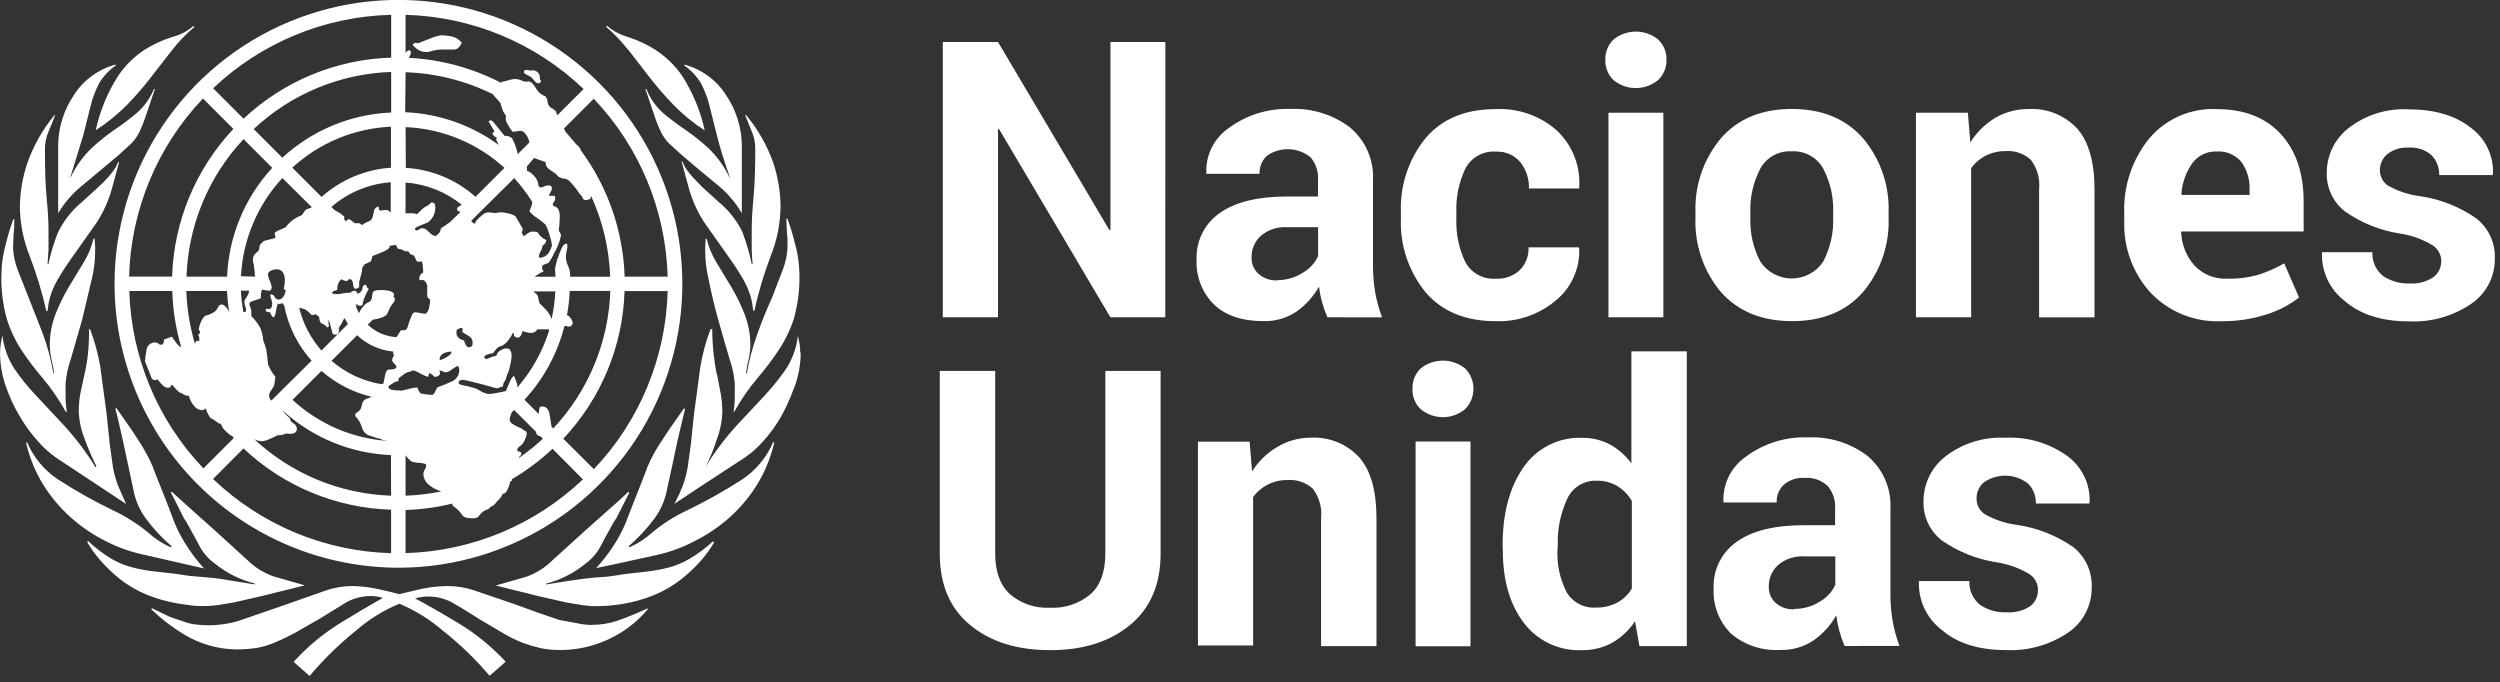 <svg width="337" height="92" viewBox="0 0 337 92" fill="none" xmlns="http://www.w3.org/2000/svg">
<rect x="0" y="0" width="337" height="92" fill="#333333" stroke="none"/>
<g clip-path="url(#clip0_1692_4)">
<path d="M11.17 24.938L16.02 20.878L17.68 19.358C18.122 18.913 18.49 18.4 18.77 17.838C19.115 17.119 19.412 16.377 19.66 15.618L20.88 11.998H20.75C20.253 13.211 19.487 14.295 18.51 15.168C17.575 15.961 16.596 16.703 15.58 17.388C14.455 18.155 13.389 19.004 12.39 19.928C11.193 21.074 10.216 22.43 9.51 23.928V23.798L11.23 18.218L12.23 14.218C12.488 13.176 12.871 12.169 13.37 11.218C13.937 10.274 14.697 9.46 15.6 8.828V8.698C13.293 9.307 11.296 10.755 10 12.758C8.565 14.85 7.811 17.332 7.84 19.868V28.738C8.711 27.281 9.839 25.993 11.17 24.938ZM17.17 14.088C18.318 12.905 19.396 11.656 20.4 10.348L23.2 6.748C24.09 5.611 25.096 4.569 26.2 3.638L26.07 3.508C25.236 4.218 24.251 4.727 23.19 4.998C21.923 5.396 20.71 5.951 19.58 6.648C18.12 7.592 16.867 8.824 15.9 10.268C14.48 12.504 13.464 14.971 12.9 17.558C14.448 16.564 15.88 15.4 17.17 14.088ZM2.94 47.258C3.807 48.563 4.755 49.813 5.78 50.998C6.95 52.401 7.984 53.911 8.87 55.508H9C8.894 54.847 8.84 54.178 8.84 53.508V51.708C8.934 50.562 9.176 49.433 9.56 48.348L11.06 43.148L12.43 37.378C12.806 35.672 12.918 33.918 12.76 32.178H12.6C12.331 33.321 11.879 34.411 11.26 35.408L9.26 38.708C8.562 39.883 7.963 41.114 7.47 42.388C6.953 43.745 6.695 45.187 6.71 46.638C6.734 47.34 6.831 48.037 7 48.718C7.135 49.241 7.235 49.772 7.3 50.308H7.2C6.883 48.5 6.408 46.723 5.78 44.998L3.93 40.298L2.38 36.358C2.018 35.425 1.808 34.439 1.76 33.438L1.84 31.438C1.92 30.958 1.92 30.288 1.92 29.538H1.8C1.401 30.617 1.067 31.719 0.8 32.838C0.421 34.159 0.216 35.524 0.19 36.898C0.122 38.957 0.369 41.014 0.92 42.998C1.39 44.506 2.07 45.94 2.94 47.258ZM26 81.638C26.462 81.685 26.926 81.705 27.39 81.698C28.025 81.701 28.66 81.661 29.29 81.578L31.57 81.198L35.19 80.368L41.09 78.908L36.91 77.708C35.578 77.248 34.365 76.496 33.36 75.508L29.06 71.588L25.63 68.528L23.16 66.288L23.04 66.418C23.24 66.718 24.79 69.858 24.79 69.858L25.14 70.378L26.39 72.648L26.86 73.548C27.368 74.524 28.102 75.364 29 75.998C30.561 77.26 32.381 78.165 34.33 78.648V78.778L29.6 78.018C29.03 77.918 28.37 77.878 27.74 77.818L25.46 77.618L23.66 77.348L21.91 77.148L20.99 77.048C19.917 76.941 18.853 76.751 17.81 76.478C16.801 76.216 15.835 75.812 14.94 75.278C13.838 74.607 12.813 73.819 11.88 72.928L11.75 73.058C12.247 73.913 12.823 74.72 13.47 75.468C14.265 76.389 15.142 77.236 16.09 77.998C17.23 78.907 18.497 79.644 19.85 80.188C21.455 80.83 23.135 81.263 24.85 81.478L26 81.638ZM6.25 41.928H6.41C6.477 41.252 6.601 40.583 6.78 39.928C7.016 39.18 7.331 38.459 7.72 37.778C8.312 36.744 8.96 35.743 9.66 34.778C10.5 33.598 11.633 31.992 13.06 29.958C13.943 28.585 14.617 27.089 15.06 25.518L16.06 21.848H15.93C15.783 22.226 15.592 22.586 15.36 22.918C15.107 23.265 14.836 23.599 14.55 23.918C14.133 24.384 13.693 24.828 13.23 25.248L11.03 27.248C9.648 28.388 8.534 29.818 7.77 31.438C7.241 32.796 6.823 34.194 6.52 35.618H6.42C6.42 34.948 6.52 34.288 6.54 33.618V31.138C6.54 29.878 6.46 28.398 6.29 26.698C6.12 24.998 6.06 22.818 6.06 20.098C6.053 19.268 6.223 18.447 6.56 17.688C6.893 16.928 7.183 16.208 7.43 15.528H7.33C5.744 17.455 4.509 19.645 3.68 21.998C3.04 23.897 2.702 25.885 2.68 27.888C2.705 30.158 3.152 32.403 4 34.508C4.926 36.925 5.678 39.404 6.25 41.928ZM19.45 74.788L27.51 76.628C26.489 75.513 25.584 74.297 24.81 72.998C24.137 71.897 23.584 70.727 23.16 69.508C22.653 68.128 21.933 66.292 21 63.998C20.771 63.314 20.497 62.646 20.18 61.998C19.88 61.412 19.546 60.802 19.18 60.168L17.78 57.998L15.68 54.998L15.55 55.128C15.8 55.968 16.15 57.498 16.63 59.688L17.96 65.908C18.21 67.357 18.796 68.727 19.67 69.908C20.683 71.284 21.851 72.539 23.15 73.648L23.02 73.778C21.898 73.283 20.864 72.607 19.96 71.778C18.554 70.622 17.013 69.641 15.37 68.858C12.756 67.603 10.224 66.184 7.79 64.608C5.954 63.379 4.515 61.642 3.65 59.608L3.52 59.728C3.989 61.729 4.779 63.641 5.86 65.388C6.896 67.042 8.166 68.538 9.63 69.828C11.058 71.087 12.645 72.152 14.35 72.998C15.966 73.819 17.685 74.42 19.46 74.788H19.45ZM7.6 61.718L17 67.938L15.94 65.538C15.627 64.718 15.389 63.871 15.23 63.008L14.8 59.908L14.37 55.788L13.5 49.318C13.205 47.629 12.75 45.971 12.14 44.368H12C12.015 45.587 11.955 46.806 11.82 48.018C11.704 48.961 11.533 49.895 11.31 50.818L10.81 53.158C10.674 53.974 10.61 54.801 10.62 55.628C10.686 56.873 10.963 58.097 11.44 59.248C11.884 60.483 12.405 61.688 13 62.858L12.88 62.988C11.647 60.977 10.224 59.088 8.63 57.348L4.83 53.288C3.762 52.161 2.785 50.951 1.91 49.668C1.05 48.329 0.509 46.81 0.33 45.228C0.226 45.627 0.146 46.031 0.09 46.438C0.037 46.836 0.01 47.237 0.01 47.638C0.016 49.123 0.27 50.597 0.76 51.998C1.244 53.436 1.881 54.817 2.66 56.118C3.366 57.326 4.194 58.459 5.13 59.498C5.857 60.339 6.686 61.085 7.6 61.718ZM84.7 6.718L87.5 10.338C88.508 11.642 89.586 12.891 90.73 14.078C92.015 15.407 93.448 16.584 95 17.588C94.435 15.001 93.42 12.534 92 10.298C91.026 8.855 89.767 7.626 88.3 6.688C87.172 5.977 85.959 5.409 84.69 4.998C83.636 4.707 82.66 4.189 81.83 3.478L81.7 3.608C82.803 4.548 83.805 5.601 84.69 6.748L84.7 6.718ZM93 75.298C92.103 75.832 91.138 76.239 90.13 76.508C89.081 76.772 88.015 76.962 86.94 77.078L86.04 77.178L84.28 77.378L82.5 77.648C81.9 77.748 80.97 77.808 80.22 77.848L78.36 78.048L76.36 78.348L73.63 78.788V78.668C75.559 78.171 77.358 77.26 78.9 75.998C79.78 75.359 80.499 74.524 81 73.558L81.47 72.658L82.72 70.398C82.826 70.218 82.943 70.045 83.07 69.878L84.82 66.428L84.7 66.298C83.9 67.074 83.076 67.824 82.23 68.548L78.8 71.598L74.5 75.498C73.511 76.49 72.316 77.251 71 77.728L66.82 78.928L72.72 80.388L76.32 81.208L78.62 81.588C79.249 81.68 79.884 81.723 80.52 81.718L81.92 81.658L83.12 81.528C84.835 81.313 86.515 80.88 88.12 80.238C89.469 79.688 90.735 78.951 91.88 78.048C92.85 77.279 93.747 76.422 94.56 75.488C95.209 74.742 95.785 73.935 96.28 73.078L96.08 72.998C95.136 73.871 94.104 74.641 93 75.298ZM100.1 64.598C97.663 66.17 95.132 67.589 92.52 68.848C90.873 69.624 89.33 70.605 87.93 71.768C87.023 72.594 85.99 73.269 84.87 73.768L84.74 73.638C86.034 72.524 87.201 71.27 88.22 69.898C89.091 68.715 89.676 67.346 89.93 65.898C90.363 63.965 90.806 61.898 91.26 59.698L92.34 55.128L92.21 55.028L90.11 58.028L88.71 60.178C88.31 60.808 87.99 61.428 87.69 62.028C87.371 62.675 87.097 63.344 86.87 64.028L84.7 69.548C84.277 70.753 83.727 71.91 83.06 72.998C82.28 74.278 81.376 75.477 80.36 76.578L83.12 75.998L88.42 74.838C90.197 74.454 91.916 73.836 93.53 72.998C95.232 72.152 96.819 71.09 98.25 69.838C99.705 68.552 100.968 67.064 102 65.418C103.089 63.654 103.886 61.726 104.36 59.708L104.23 59.578C103.371 61.612 101.939 63.352 100.11 64.588L100.1 64.598ZM104 40.298C103.333 41.738 102.7 43.305 102.1 44.998C101.469 46.73 100.99 48.513 100.67 50.328H100.55C100.615 49.792 100.715 49.261 100.85 48.738C101.023 48.054 101.124 47.354 101.15 46.648C101.163 45.197 100.905 43.755 100.39 42.398C99.894 41.125 99.296 39.894 98.6 38.718L96.6 35.418C95.983 34.417 95.53 33.323 95.26 32.178H95.13C94.972 33.918 95.083 35.672 95.46 37.378C95.846 39.325 96.303 41.248 96.83 43.148C97.363 45.048 97.863 46.782 98.33 48.348C98.713 49.433 98.955 50.562 99.05 51.708V53.488C99.05 54.158 98.996 54.827 98.89 55.488H98.99C99.876 53.892 100.914 52.385 102.09 50.988C103.112 49.801 104.06 48.552 104.93 47.248C105.812 45.934 106.509 44.504 107 42.998C107.565 40.999 107.821 38.925 107.76 36.848C107.734 35.474 107.529 34.109 107.15 32.788C106.884 31.669 106.55 30.567 106.15 29.488H106L106.08 31.388C106.16 31.888 106.16 32.568 106.16 33.388C106.109 34.388 105.9 35.374 105.54 36.308L104 40.308V40.298ZM100.15 31.418C99.385 29.802 98.271 28.374 96.89 27.238L94.69 25.238L93.39 23.898C93.103 23.579 92.833 23.245 92.58 22.898C92.341 22.552 92.149 22.175 92.01 21.778H91.88L92.88 25.458C93.327 27.028 94.001 28.524 94.88 29.898L98.28 34.718C98.98 35.683 99.627 36.684 100.22 37.718C100.608 38.404 100.923 39.127 101.16 39.878C101.34 40.533 101.464 41.202 101.53 41.878H101.69C102.245 39.353 102.987 36.873 103.91 34.458C104.758 32.339 105.202 30.081 105.22 27.798C105.197 25.791 104.859 23.801 104.22 21.898C103.387 19.568 102.151 17.402 100.57 15.498H100.44L101.31 17.648C101.645 18.407 101.816 19.229 101.81 20.058C101.81 22.772 101.73 24.972 101.57 26.658C101.41 28.345 101.33 29.825 101.33 31.098V33.568C101.33 34.198 101.4 34.868 101.45 35.568H101.33C101.037 34.155 100.633 32.767 100.12 31.418H100.15ZM94.5 11.248C94.999 12.199 95.382 13.206 95.64 14.248L96.64 18.248C97.01 19.778 97.59 21.628 98.36 23.828V23.958C97.65 22.462 96.674 21.107 95.48 19.958C94.479 19.039 93.413 18.194 92.29 17.428C91.272 16.74 90.29 15.999 89.35 15.208C88.38 14.317 87.622 13.22 87.13 11.998H87L88.22 15.598C88.464 16.358 88.761 17.1 89.11 17.818C89.388 18.379 89.752 18.892 90.19 19.338L91.86 20.858C93.726 22.458 95.343 23.812 96.71 24.918C98.029 25.985 99.144 27.283 100 28.748V19.868C100.027 17.336 99.272 14.857 97.84 12.768C96.549 10.764 94.555 9.316 92.25 8.708V8.838C93.158 9.474 93.924 10.291 94.5 11.238V11.248ZM79.8 84.248C79.096 84.236 78.396 84.152 77.71 83.998L75.36 83.558L72.8 82.688L69.3 81.418L63.9 79.578C62.73 79.186 61.504 78.99 60.27 78.998C59.025 79.016 57.784 79.163 56.57 79.438L53.79 80.098C53.26 79.938 52.39 79.718 51.12 79.438C49.915 79.164 48.685 79.017 47.45 78.998C46.22 79.005 44.999 79.218 43.84 79.628L38.44 81.528L32.24 83.668C30.886 84.085 29.476 84.294 28.06 84.288C27.464 84.288 26.87 84.248 26.28 84.168C25.76 84.1 25.25 83.972 24.76 83.788L22.91 83.158L20.5 81.998L20.38 82.118C21.73 83.422 23.223 84.569 24.83 85.538C26.945 86.814 29.36 87.504 31.83 87.538C32.74 87.542 33.649 87.479 34.55 87.348C35.378 87.213 36.188 86.978 36.96 86.648C37.76 86.318 38.66 85.888 39.62 85.388L43.12 83.388L46.72 81.168C47.75 80.61 48.908 80.328 50.08 80.348C50.596 80.354 51.109 80.438 51.6 80.598C49.933 81.532 48.016 82.665 45.85 83.998C43.529 85.44 41.418 87.197 39.58 89.218L41.73 91.118C43.619 88.883 45.719 86.833 48 84.998C49.737 83.483 51.709 82.26 53.84 81.378C55.963 82.274 57.933 83.495 59.68 84.998C61.984 86.816 64.101 88.86 66 91.098L68.16 89.198C66.292 87.169 64.144 85.418 61.78 83.998C59.58 82.665 57.633 81.552 55.94 80.658C56.482 80.514 57.039 80.431 57.6 80.408C58.775 80.388 59.935 80.67 60.97 81.228C61.95 81.782 63.16 82.522 64.6 83.448L67.9 85.398C68.732 85.895 69.605 86.32 70.51 86.668C71.281 86.951 72.069 87.185 72.87 87.368C73.689 87.534 74.523 87.618 75.36 87.618H75.86C77.85 87.573 79.814 87.142 81.64 86.348C83.824 85.415 85.759 83.984 87.29 82.168V81.998C85.925 82.654 84.522 83.228 83.09 83.718C82.024 84.062 80.91 84.234 79.79 84.228L79.8 84.248ZM107.86 47.448V47.048C107.85 46.851 107.83 46.654 107.8 46.458L107.56 45.258C107.379 46.835 106.842 48.349 105.99 49.688C105.113 50.961 104.143 52.167 103.09 53.298L102.89 53.518L99.29 57.368C97.73 59.081 96.334 60.935 95.12 62.908C95.709 61.742 96.207 60.532 96.61 59.288C97.054 58.133 97.31 56.914 97.37 55.678C97.374 54.848 97.311 54.018 97.18 53.198C97.046 52.478 96.896 51.698 96.73 50.858C96.5 50.008 96.35 49.008 96.23 48.008C96.082 46.797 96.008 45.578 96.01 44.358H95.91V44.368H95.78C95.166 45.987 94.711 47.662 94.42 49.368L93.55 55.828L93.12 59.958L92.69 63.058C92.538 63.904 92.31 64.734 92.01 65.538C91.76 66.188 91.46 66.878 91.11 67.538C91.05 67.658 90.98 67.768 90.91 67.888H90.96L94.11 65.788L100.45 61.648C101.361 61.013 102.191 60.267 102.92 59.428C103.845 58.405 104.654 57.281 105.33 56.078C105.778 55.276 106.178 54.447 106.53 53.598L107.17 51.958C107.665 50.554 107.922 49.077 107.93 47.588C107.88 47.558 107.87 47.488 107.87 47.408L107.86 47.448ZM71 10.078C71.239 10.181 71.467 10.308 71.68 10.458C71.829 10.617 71.969 10.784 72.1 10.958C72.147 11.034 72.211 11.097 72.288 11.143C72.364 11.188 72.451 11.214 72.54 11.218C72.78 11.218 72.91 11.118 72.91 10.958C72.91 10.798 72.91 10.728 72.85 10.758C72.79 10.788 72.78 10.758 72.78 10.558C72.793 10.424 72.778 10.288 72.737 10.159C72.695 10.03 72.628 9.911 72.54 9.808C72.403 9.657 72.224 9.551 72.025 9.505C71.827 9.458 71.619 9.473 71.43 9.548C71.368 9.48 71.282 9.437 71.19 9.428H71C70.76 9.428 70.63 9.508 70.63 9.678C70.63 9.848 70.77 9.978 71 10.058V10.078ZM57.53 6.998H57.79C58.283 6.823 58.798 6.716 59.32 6.678H61.1C61.244 6.69 61.39 6.667 61.524 6.612C61.657 6.556 61.776 6.469 61.87 6.358C62.015 6.178 62.142 5.984 62.25 5.778C61.873 5.295 61.326 4.973 60.72 4.878C60.3 4.807 59.876 4.764 59.45 4.748C58.925 4.852 58.412 5.01 57.92 5.218L56.39 5.818C55.96 5.718 55.71 5.818 55.63 6.088C55.844 6.303 56.075 6.5 56.32 6.678C56.677 6.915 57.102 7.031 57.53 7.008V6.998ZM53.7 76.528C61.269 76.53 68.669 74.287 74.964 70.084C81.259 65.879 86.166 59.903 89.064 52.91C91.962 45.918 92.721 38.223 91.246 30.798C89.77 23.374 86.126 16.554 80.774 11.201C75.422 5.848 68.603 2.202 61.18 0.724C53.756 -0.753 46.06 0.004 39.067 2.9C32.073 5.797 26.096 10.702 21.89 16.996C17.684 23.289 15.44 30.689 15.44 38.258C15.45 48.403 19.484 58.13 26.657 65.304C33.83 72.478 43.555 76.515 53.7 76.528ZM17.4 39.228H23.22C23.3 41.782 23.703 44.316 24.42 46.768C24.238 46.727 24.08 46.615 23.98 46.458L23.8 46.278L23.16 45.378L22.1 45.778C22.1 46.378 21.9 46.578 21.47 46.418C21.406 46.343 21.328 46.282 21.241 46.237C21.153 46.192 21.058 46.166 20.96 46.158C20.809 46.149 20.657 46.169 20.514 46.218C20.371 46.268 20.239 46.345 20.125 46.445C20.012 46.545 19.92 46.667 19.854 46.803C19.787 46.939 19.749 47.087 19.74 47.238C19.645 47.724 19.582 48.215 19.55 48.708L20.45 51.008C20.63 51.268 20.88 51.308 21.22 51.138C21.467 51.445 21.734 51.736 22.02 52.008C22.105 52.093 22.206 52.16 22.318 52.205C22.43 52.25 22.549 52.271 22.67 52.268C22.723 52.276 22.778 52.272 22.829 52.255C22.881 52.239 22.928 52.211 22.967 52.173C23.006 52.135 23.035 52.089 23.053 52.038C23.071 51.987 23.077 51.932 23.07 51.878H23.2C23.386 52.062 23.563 52.256 23.73 52.458C23.922 52.679 24.144 52.871 24.39 53.028V52.908C24.675 53.197 25.063 53.362 25.47 53.368C25.59 53.896 25.849 54.383 26.22 54.778C26.343 54.928 26.494 55.052 26.666 55.141C26.838 55.23 27.026 55.284 27.22 55.298C27.318 55.291 27.413 55.264 27.501 55.22C27.588 55.175 27.666 55.113 27.73 55.038C27.865 55.501 28.078 55.937 28.36 56.328C28.581 56.441 28.795 56.568 29 56.708C29.182 56.822 29.353 56.952 29.51 57.098H29.77C29.888 57.481 30.105 57.826 30.4 58.098C30.634 58.338 30.892 58.552 31.17 58.738H31.16H31.26L31.52 59.038L27.42 63.138C21.255 56.677 17.697 48.165 17.43 39.238L17.4 39.228ZM45.4 28.498C45.294 28.425 45.184 28.358 45.07 28.298L44.67 27.898C46.906 25.953 49.713 24.784 52.67 24.568V28.618C52.619 28.576 52.562 28.542 52.5 28.518C52.461 28.479 52.427 28.436 52.4 28.388C52.308 28.33 52.198 28.305 52.09 28.318C52.043 28.314 51.996 28.314 51.95 28.318C51.857 28.307 51.763 28.307 51.67 28.318C51.573 28.354 51.472 28.374 51.37 28.378C51.318 28.393 51.262 28.393 51.21 28.378C51.09 28.278 51.03 28.108 51.03 27.798C50.68 27.968 50.49 28.138 50.45 28.298L50.25 29.198C50.212 29.361 50.132 29.51 50.018 29.631C49.904 29.753 49.76 29.841 49.6 29.888C49.315 29.984 49.053 30.137 48.83 30.338L48.43 30.088H47.79C47.677 29.962 47.545 29.854 47.4 29.768C47.307 29.718 47.223 29.654 47.15 29.578C47.07 29.492 47.03 29.492 47.03 29.578C46.989 29.574 46.948 29.578 46.909 29.59C46.87 29.602 46.833 29.621 46.801 29.647C46.77 29.673 46.744 29.706 46.724 29.742C46.705 29.778 46.694 29.817 46.69 29.858L46.31 29.488H46.41V29.188C46.102 28.92 45.767 28.685 45.41 28.488L45.4 28.498ZM43.3 26.498L39.4 22.598C43.048 19.255 47.756 17.301 52.7 17.078V22.608C49.23 22.84 45.939 24.227 43.35 26.548L43.3 26.498ZM45.54 44.998C45.74 44.798 45.64 44.428 45.74 44.178L45.3 44.578C45.608 44.291 45.865 43.952 46.06 43.578C46.16 43.331 46.287 43.096 46.44 42.878L46.9 43.678L43.33 47.248C41.88 45.602 40.851 43.629 40.33 41.498C40.637 41.539 40.937 41.623 41.22 41.748C41.503 41.973 41.77 42.217 42.02 42.478C42.201 42.478 42.38 42.434 42.54 42.348L43.04 42.748C43.013 42.967 43.058 43.188 43.17 43.378C43.17 43.478 43.3 43.578 43.57 43.698C43.781 43.793 43.961 43.946 44.09 44.138L44.34 44.018C44.331 43.847 44.311 43.677 44.28 43.508C44.28 43.258 44.28 43.128 44.34 43.128L44.59 44.028L44.85 45.028C44.959 45.083 45.079 45.11 45.201 45.109C45.323 45.107 45.442 45.076 45.55 45.018L45.54 44.998ZM53.14 48.998C53.34 49.198 53.44 49.358 53.44 49.438C53.44 49.698 53.1 49.818 52.44 49.818C52.18 49.818 52.01 50.068 51.92 50.548L51.67 51.748H51.47V51.798C48.961 51.393 46.614 50.299 44.69 48.638L48.14 45.188C49.468 46.445 51.179 47.22 53 47.388C52.985 47.576 53.026 47.764 53.12 47.928C53.037 48.011 52.972 48.109 52.929 48.217C52.886 48.326 52.866 48.442 52.87 48.558C52.83 48.658 52.93 48.798 53.15 48.998H53.14ZM36.14 49.238C36.097 48.51 36.01 47.786 35.88 47.068C35.772 46.678 35.642 46.294 35.49 45.918C35.442 45.328 35.307 44.749 35.09 44.198C34.761 43.615 34.354 43.08 33.88 42.608V41.868C33.827 41.612 33.743 41.364 33.63 41.128V40.998C33.619 40.929 33.633 40.857 33.67 40.797C33.706 40.736 33.763 40.691 33.83 40.668L35.17 40.208C35.139 39.814 35.184 39.417 35.3 39.038L36.23 39.198C36.49 39.198 36.63 39.028 36.63 38.668C36.572 38.398 36.488 38.133 36.38 37.878C36.24 37.589 36.153 37.278 36.12 36.958C36.12 36.778 36.25 36.628 36.5 36.498C36.734 36.373 36.994 36.304 37.26 36.298C37.434 36.288 37.607 36.323 37.763 36.4C37.919 36.477 38.053 36.594 38.15 36.738C38.319 37.044 38.405 37.389 38.4 37.738C38.401 37.97 38.381 38.201 38.34 38.428C38.295 38.612 38.271 38.8 38.27 38.988L38.53 39.118C38.356 39.958 38.023 40.378 37.53 40.378C37.415 40.37 37.304 40.331 37.211 40.264C37.117 40.197 37.044 40.105 37 39.998C36.962 39.91 36.901 39.834 36.824 39.778C36.746 39.721 36.655 39.687 36.56 39.678C36.48 39.678 36.44 39.678 36.44 39.808C36.443 39.988 36.483 40.165 36.56 40.328C36.655 40.528 36.7 40.748 36.69 40.968C36.69 41.568 36.42 41.768 35.89 41.608C35.71 41.928 35.89 42.088 36.41 42.088C36.59 42.608 36.77 42.818 36.95 42.738C37.095 42.469 37.184 42.173 37.21 41.868C37.26 41.526 37.347 41.191 37.47 40.868L37.61 40.998L38.14 40.868C38.134 40.931 38.134 40.995 38.14 41.058H38.29C38.805 43.873 40.089 46.489 42 48.618L36.58 53.998C36.464 53.895 36.376 53.763 36.325 53.616C36.275 53.469 36.262 53.311 36.29 53.158C36.39 52.638 36.92 52.318 36.99 51.778L37.12 50.778C36.724 50.325 36.41 49.808 36.19 49.248L36.14 49.238ZM33.04 41.238C33.126 41.391 33.171 41.563 33.17 41.738C33.17 41.998 33.09 42.108 32.91 42.058H32.81C32.63 41.107 32.517 40.145 32.47 39.178H33.57C33.567 39.357 33.529 39.534 33.46 39.698C33.364 39.875 33.257 40.045 33.14 40.208C33.02 40.349 32.95 40.524 32.94 40.708C32.937 40.906 32.982 41.101 33.07 41.278L33.04 41.238ZM32.48 37.238C32.738 32.309 34.712 27.625 38.06 23.998L42 27.898L41.9 28.028C41.665 28.084 41.437 28.165 41.22 28.268L40.66 29.018C40.233 29.183 39.827 29.398 39.45 29.658C39.084 29.958 38.749 30.293 38.45 30.658L37.45 31.108C37.277 31.175 37.123 31.281 37 31.418C37.17 31.848 37.17 32.078 37 32.118L35.72 32.438C35.624 32.451 35.535 32.497 35.47 32.568L35.09 32.948C35.011 33.086 34.967 33.24 34.96 33.398C34.953 33.553 34.909 33.705 34.83 33.838C34.581 34.01 34.367 34.227 34.2 34.478C34.049 34.847 34.049 35.26 34.2 35.628L34.36 36.898H34.3C34.35 37.024 34.387 37.155 34.41 37.288L32.48 37.238ZM43.34 49.998C45.28 51.706 47.613 52.908 50.13 53.498L49.57 53.698C49.373 53.743 49.194 53.846 49.056 53.994C48.919 54.142 48.829 54.328 48.8 54.528C48.72 55.028 48.53 55.368 48.23 55.528C47.93 55.688 47.83 55.848 47.91 56.108C48.332 56.538 48.639 57.068 48.8 57.648C48.88 57.943 49.044 58.208 49.271 58.411C49.498 58.615 49.779 58.75 50.08 58.798L50.84 59.058C51.114 59.081 51.376 59.178 51.6 59.338C51.82 59.338 52.04 59.398 52.26 59.438C47.477 59.105 42.952 57.151 39.43 53.898L43.34 49.998ZM38.06 21.258L34.2 17.398C39.238 12.669 45.824 9.932 52.73 9.698V15.168C47.273 15.397 42.074 17.555 38.06 21.258ZM36.7 22.628C32.992 26.64 30.833 31.84 30.61 37.298H25.14C25.368 30.39 28.102 23.8 32.83 18.758L36.7 22.628ZM30.6 39.228C30.643 40.173 30.743 41.115 30.9 42.048C30.823 41.925 30.753 41.798 30.69 41.668C30.39 41.268 30.13 41.048 29.94 41.048C29.83 41.038 29.72 41.064 29.627 41.122C29.533 41.18 29.46 41.266 29.42 41.368C29.331 41.584 29.198 41.778 29.03 41.938C28.613 42.254 28.132 42.473 27.62 42.578C27.227 43.007 26.96 43.537 26.85 44.108C26.805 44.189 26.787 44.282 26.798 44.373C26.808 44.465 26.848 44.55 26.91 44.618C27.04 44.788 26.97 44.958 26.71 45.118C26.88 45.458 26.91 45.668 26.84 45.758C26.92 45.928 26.9 45.988 26.77 45.958C26.716 45.936 26.658 45.931 26.601 45.941C26.544 45.952 26.492 45.979 26.45 46.018C26.369 46.101 26.308 46.2 26.27 46.308C25.586 44.007 25.199 41.628 25.12 39.228H30.6ZM52.72 74.568C43.757 74.322 35.205 70.759 28.72 64.568L32.82 60.448C38.221 65.54 45.3 68.479 52.72 68.708V74.568ZM52.72 66.818C45.852 66.588 39.299 63.882 34.27 59.198C34.58 59.359 34.921 59.455 35.27 59.478C35.617 59.452 35.956 59.361 36.27 59.208C36.663 59.05 37.047 58.87 37.42 58.668C37.819 58.696 38.218 58.609 38.57 58.418C38.897 58.507 39.242 58.507 39.57 58.418C39.709 58.383 39.831 58.299 39.913 58.182C39.996 58.064 40.034 57.921 40.02 57.778C40.008 57.634 39.961 57.494 39.883 57.372C39.804 57.25 39.697 57.149 39.57 57.078C39.27 56.878 39.11 56.678 39.11 56.508C39.11 56.338 39.03 56.308 38.85 56.188C38.551 55.906 38.276 55.598 38.03 55.268C42.045 58.969 47.244 61.123 52.7 61.348L52.72 66.818ZM53.72 52.618C53.29 52.652 52.858 52.583 52.46 52.418C52.46 52.318 52.36 52.198 52.33 52.078C52.521 51.935 52.721 51.805 52.93 51.688C53.161 51.514 53.433 51.4 53.72 51.358V50.998L54.66 50.298C54.763 50.241 54.874 50.2 54.99 50.178C55.236 50.111 55.477 50.024 55.71 49.918C56.06 50.027 56.396 50.178 56.71 50.368C57.022 50.559 57.358 50.707 57.71 50.808L57.84 50.308C58.01 50.308 58.26 50.478 58.6 50.808C58.832 50.786 59.054 50.7 59.24 50.558C59.32 50.352 59.32 50.124 59.24 49.918C59.373 49.938 59.502 49.982 59.62 50.048C59.655 50.045 59.69 50.05 59.722 50.062C59.755 50.074 59.785 50.093 59.81 50.118C59.863 50.162 59.931 50.183 60 50.178H60.13C60.388 50.139 60.631 50.028 60.83 49.858C61.053 49.693 61.287 49.543 61.53 49.408C61.545 49.389 61.564 49.374 61.585 49.364C61.607 49.354 61.631 49.348 61.655 49.348C61.679 49.348 61.703 49.354 61.724 49.364C61.746 49.374 61.765 49.389 61.78 49.408C61.885 49.556 61.931 49.738 61.91 49.918C61.909 50.253 61.805 50.58 61.611 50.854C61.418 51.128 61.145 51.335 60.83 51.448C60.228 51.738 59.611 51.991 58.98 52.208C58.847 52.386 58.739 52.581 58.66 52.788C58.54 53.088 58.39 53.228 58.22 53.228C57.69 53.211 57.164 53.137 56.65 53.008C56.478 52.775 56.346 52.515 56.26 52.238C55.949 52.248 55.641 52.291 55.34 52.368L54.29 52.628C54.112 52.668 53.928 52.668 53.75 52.628L53.72 52.618ZM59.24 48.418C59.259 48.234 59.329 48.059 59.442 47.913C59.555 47.766 59.707 47.654 59.88 47.588C60.199 47.465 60.538 47.401 60.88 47.398C60.88 47.648 60.64 47.898 60.18 48.158C59.922 48.324 59.643 48.452 59.35 48.538L59.24 48.418ZM63.19 45.298C63.365 45.395 63.507 45.542 63.598 45.72C63.689 45.898 63.725 46.1 63.7 46.298C63.71 46.368 63.704 46.438 63.681 46.505C63.659 46.571 63.622 46.632 63.573 46.681C63.523 46.731 63.463 46.768 63.396 46.79C63.33 46.812 63.259 46.818 63.19 46.808C62.93 46.808 62.72 46.508 62.55 45.908C61.95 45.738 61.62 45.458 61.55 45.078C61.48 44.698 61.55 44.478 61.68 44.378C61.845 44.302 62.015 44.238 62.19 44.188C62.36 44.188 62.39 44.338 62.32 44.758L63.19 45.298ZM75.49 23.918C75.54 23.921 75.589 23.933 75.633 23.956C75.678 23.978 75.718 24.01 75.75 24.048C76.065 24.039 76.375 24.126 76.64 24.298C77.232 24.867 77.749 25.509 78.18 26.208C78.28 26.208 78.38 26.338 78.5 26.608C78.62 26.878 78.78 26.988 78.95 26.988C79.181 26.96 79.405 26.889 79.61 26.778C79.61 26.658 79.61 26.548 79.69 26.428C81.253 29.851 82.123 33.548 82.25 37.308H76.85C76.844 37.275 76.844 37.241 76.85 37.208C76.88 36.717 76.776 36.226 76.55 35.788C76.271 35.202 76.208 34.537 76.37 33.908C76.49 33.565 76.514 33.195 76.44 32.838C76.275 32.844 76.117 32.904 75.99 33.008C75.851 33.18 75.739 33.372 75.66 33.578L75.36 34.278V34.348C75.316 34.424 75.282 34.504 75.26 34.588C75.235 34.702 75.191 34.81 75.13 34.908L74.87 35.908C74.806 36.239 74.806 36.578 74.87 36.908V37.308H72.1C72.264 37.135 72.466 37.001 72.69 36.918H72.59L73.33 36.548C73.255 36.517 73.192 36.464 73.147 36.396C73.103 36.328 73.079 36.249 73.08 36.168C73.08 35.918 73.08 35.768 73.21 35.728C73.34 35.688 73.53 35.578 73.95 35.428C74.227 35.062 74.455 34.663 74.63 34.238C75.11 33.461 75.449 32.604 75.63 31.708C75.63 31.508 75.37 31.258 75.33 31.048C75.336 30.864 75.356 30.68 75.39 30.498C75.39 29.598 75.79 28.058 74.65 27.778C74.55 27.778 74.52 27.648 74.52 27.398C74.663 27.28 74.765 27.12 74.812 26.941C74.859 26.761 74.847 26.571 74.78 26.398H74C74.03 26.236 74.095 26.083 74.19 25.948C74.307 25.78 74.377 25.583 74.39 25.378C74.397 25.326 74.391 25.273 74.374 25.223C74.356 25.173 74.328 25.128 74.29 25.091C74.252 25.054 74.206 25.026 74.156 25.01C74.105 24.994 74.052 24.99 74 24.998C73.776 24.989 73.553 25.033 73.35 25.128C73.227 25.2 73.091 25.244 72.95 25.258C72.884 25.27 72.816 25.27 72.75 25.258L72.58 24.998C72.548 24.515 72.342 24.061 72 23.718C71.732 23.398 71.388 23.151 71 22.998C71.06 22.823 71.06 22.633 71 22.458L72 21.298L73.55 21.858C73.535 22.029 73.564 22.2 73.634 22.355C73.704 22.511 73.813 22.646 73.95 22.748C74.12 22.888 74.301 23.015 74.49 23.128C74.703 23.268 74.907 23.421 75.1 23.588V23.658C75.3 23.838 75.42 23.918 75.5 23.918H75.49ZM70.25 60.998C70.208 60.956 70.158 60.923 70.103 60.901C70.048 60.878 69.989 60.867 69.93 60.868C69.8 60.868 69.73 60.788 69.73 60.618C69.73 60.448 69.86 60.278 70.13 60.118C70.425 59.89 70.647 59.581 70.77 59.228C70.904 58.975 70.983 58.695 71 58.408C71.008 58.341 70.992 58.274 70.955 58.217C70.919 58.161 70.864 58.119 70.8 58.098C70.629 58.024 70.476 57.915 70.35 57.778C70.165 57.684 69.975 57.6 69.78 57.528C69.535 57.421 69.3 57.29 69.08 57.138C68.964 57.076 68.866 56.984 68.798 56.871C68.729 56.759 68.692 56.63 68.69 56.498C68.732 56.282 68.795 56.071 68.88 55.868C68.88 55.768 68.98 55.638 69.02 55.528L69.32 55.278L72.26 58.218C72.26 58.558 72.46 58.748 72.86 58.818L73.18 59.138C72.151 60.1 71.051 60.982 69.89 61.778C69.943 61.656 70.017 61.544 70.11 61.448C70.154 61.407 70.205 61.373 70.26 61.348C70.293 61.237 70.293 61.119 70.26 61.008L70.25 60.998ZM68.48 46.998C68.349 46.958 68.21 46.949 68.075 46.972C67.939 46.995 67.811 47.048 67.7 47.128C67.519 47.179 67.354 47.275 67.22 47.406C67.085 47.537 66.986 47.699 66.93 47.878C66.93 47.958 66.88 47.998 66.8 47.998C66.622 48.003 66.448 48.048 66.29 48.128C66.07 48.199 65.856 48.286 65.65 48.388C65.4 48.388 65.27 48.288 65.27 48.128C65.27 47.968 65.65 47.708 66.42 47.628C66.753 47.215 66.963 46.965 67.05 46.878C67.225 46.752 67.427 46.667 67.64 46.628C68.046 46.407 68.39 46.087 68.64 45.698C68.84 45.454 69.002 45.181 69.12 44.888H69.24C69.24 45.288 69.42 45.508 69.77 45.508C70.12 45.508 70.27 45.208 70.44 44.628C70.785 44.758 71.144 44.845 71.51 44.888C71.695 44.901 71.88 44.862 72.044 44.775C72.209 44.689 72.346 44.558 72.44 44.398H74C73.996 44.438 73.996 44.478 74 44.518V44.618C73.118 47.426 71.665 50.021 69.73 52.238V51.838C69.73 51.838 69.35 50.678 69.27 50.678C69.19 50.678 68.9 50.978 68.67 51.578L68.19 52.718L66.91 52.978C66.536 53.066 66.153 53.11 65.77 53.108C65.385 53.026 65.019 52.873 64.69 52.658C64.354 52.45 63.986 52.301 63.6 52.218C63.246 52.106 62.886 52.019 62.52 51.958C62.05 51.878 61.82 51.758 61.82 51.578C61.82 51.398 61.99 51.198 62.32 51.198C62.659 51.228 62.994 51.292 63.32 51.388L64.85 51.768L66.25 52.148C66.496 52.236 66.751 52.299 67.01 52.338L67.78 52.088C67.805 51.838 67.891 51.598 68.03 51.388C68.175 51.181 68.264 50.94 68.29 50.688C68.507 50.244 68.665 49.773 68.76 49.288C68.888 48.788 68.958 48.275 68.97 47.758C68.87 47.288 68.73 47.008 68.47 47.008L68.48 46.998ZM71.86 39.278H74.86C74.801 40.53 74.634 41.775 74.36 42.998C74.204 42.587 73.985 42.202 73.71 41.858L72.71 40.858L72.51 39.958C72.47 39.85 72.412 39.748 72.34 39.658C72.157 39.538 71.996 39.389 71.86 39.218V39.278ZM73.1 54.798C72.84 54.798 72.72 54.868 72.72 54.998C72.695 55.264 72.655 55.528 72.6 55.788L70.7 53.888C73.286 51.085 75.135 47.683 76.08 43.988L76.18 43.908C76.606 44.068 76.886 44.068 77.02 43.908C77.118 43.802 77.184 43.67 77.21 43.528C77.124 43.131 76.901 42.777 76.58 42.528H76.42C76.623 41.435 76.75 40.329 76.8 39.218H82.27C82.039 46.123 79.306 52.709 74.58 57.748L74.34 57.518V57.468L74.06 55.748C73.96 55.188 73.62 54.798 73.11 54.798H73.1ZM71.75 27.198C71.742 27.417 71.698 27.634 71.62 27.838C71.547 28.056 71.464 28.269 71.37 28.478C71.649 28.831 71.987 29.132 72.37 29.368C72.774 29.637 73.158 29.934 73.52 30.258C73.772 30.722 73.963 31.216 74.09 31.728C74.242 32.166 74.35 32.619 74.41 33.078C74.332 33.397 74.204 33.701 74.03 33.978C73.902 34.205 73.719 34.395 73.496 34.53C73.273 34.665 73.02 34.74 72.76 34.748L72.63 34.618C72.657 34.353 72.743 34.097 72.88 33.868C73.017 33.635 73.105 33.377 73.14 33.108C73.278 33.032 73.396 32.925 73.485 32.794C73.573 32.664 73.63 32.515 73.65 32.358L73.25 32.158C73.022 31.989 72.811 31.798 72.62 31.588C72.62 31.338 72.36 31.218 71.86 31.218C71.631 31.206 71.405 31.273 71.22 31.408C71.014 31.566 70.8 31.713 70.58 31.848L70.33 31.348C70.412 31.183 70.456 31.002 70.46 30.818L69.46 29.118C69.024 28.887 68.55 28.737 68.06 28.678C67.73 28.605 67.389 28.605 67.06 28.678C66.727 28.733 66.386 28.716 66.06 28.628C65.867 28.608 65.672 28.631 65.489 28.695C65.305 28.759 65.138 28.863 65 28.998C64.684 29.236 64.401 29.515 64.16 29.828C64.03 29.978 64.16 30.188 63.83 30.108C63.709 30.009 63.601 29.895 63.51 29.768L69.33 23.998C69.371 24.066 69.418 24.129 69.47 24.188L69.97 24.758L70.51 25.438C70.949 26.004 71.359 26.591 71.74 27.198H71.75ZM57.87 65.398C58.351 65.785 58.906 66.07 59.5 66.238C57.909 66.569 56.293 66.763 54.67 66.818V61.348C54.885 61.682 55.159 61.974 55.48 62.208C55.84 62.331 56.219 62.395 56.6 62.398C57.17 62.448 57.46 62.548 57.46 62.718C57.446 62.921 57.38 63.117 57.27 63.288C57.153 63.461 57.084 63.661 57.07 63.868C57.075 64.168 57.15 64.462 57.289 64.728C57.428 64.993 57.627 65.223 57.87 65.398ZM54.67 74.568V68.748C56.804 68.681 58.926 68.389 61 67.878C61.004 67.918 61.004 67.958 61 67.998C61.009 68.051 61.009 68.105 61 68.158C61.499 68.474 61.931 68.885 62.27 69.368C62.44 69.708 62.91 69.868 63.67 69.868C64.1 69.868 64.37 69.788 64.5 69.618C64.635 69.436 64.786 69.266 64.95 69.108C65.127 68.931 65.342 68.798 65.58 68.718C65.687 68.694 65.787 68.648 65.875 68.583C65.963 68.517 66.036 68.434 66.09 68.338C66.474 68.205 66.794 67.934 66.99 67.578C67.33 67.321 67.593 66.975 67.75 66.578C67.853 66.569 67.952 66.536 68.041 66.482C68.129 66.428 68.204 66.355 68.26 66.268C68.509 65.856 68.682 65.402 68.77 64.928L68.99 64.798C68.985 64.735 68.985 64.671 68.99 64.608C70.966 63.445 72.807 62.067 74.48 60.498L78.58 64.618C72.105 70.769 63.586 74.309 54.66 74.558L54.67 74.568ZM80.05 63.238L75.93 59.138C81.023 53.738 83.962 46.658 84.19 39.238H90C89.767 48.197 86.222 56.751 80.05 63.248V63.238ZM90 37.298H84.2C84.006 31.167 81.956 25.239 78.32 20.298C78.259 20.104 78.16 19.924 78.03 19.768C77.932 19.659 77.821 19.561 77.7 19.478L76.2 17.718C76.129 17.589 76.076 17.451 76.04 17.308L80.04 13.308C86.209 19.8 89.757 28.346 90 37.298ZM54.67 1.998C63.633 2.24 72.187 5.804 78.67 11.998L75.13 15.538C75.044 15.366 74.977 15.185 74.93 14.998C74.65 14.748 74.47 14.598 74.4 14.598C74.241 14.526 74.103 14.413 74.002 14.271C73.9 14.129 73.837 13.962 73.82 13.788C73.808 13.487 73.695 13.198 73.5 12.968C72.947 12.771 72.489 12.37 72.22 11.848C71.88 11.268 71.54 10.968 71.22 10.968C71.082 11.01 70.938 11.023 70.796 11.008C70.653 10.992 70.515 10.948 70.39 10.878C70.127 10.758 69.847 10.68 69.56 10.648C69.255 10.646 68.951 10.69 68.66 10.778C68.332 10.882 67.998 10.965 67.66 11.028L67.53 11.158C63.676 9.159 59.436 8.013 55.1 7.798C55.43 7.268 55.48 6.918 55.22 6.798C55.15 6.728 54.96 6.798 54.67 7.098V1.998ZM54.67 9.738C58.79 9.874 62.832 10.897 66.52 12.738C66.515 12.768 66.515 12.799 66.52 12.828L67.02 13.388L67.46 13.888C67.554 14.266 67.674 14.637 67.82 14.998C67.935 15.217 68.065 15.428 68.21 15.628C68.167 15.81 68.162 15.999 68.194 16.183C68.227 16.367 68.297 16.542 68.4 16.698C68.606 17.072 68.84 17.43 69.1 17.768L69.6 17.708C69.807 17.665 70.018 17.641 70.23 17.638C70.348 17.657 70.461 17.7 70.561 17.766C70.661 17.831 70.746 17.917 70.81 18.018C71.004 18.245 71.153 18.506 71.25 18.788C71.306 18.922 71.343 19.064 71.36 19.208L69.8 20.768C69.64 20.035 69.385 19.325 69.04 18.658C68.909 18.532 68.751 18.436 68.578 18.379C68.404 18.322 68.221 18.304 68.04 18.328C67.94 18.248 67.66 17.878 67.14 17.228C66.62 16.578 66.34 16.228 66.24 16.228C66.171 16.223 66.102 16.231 66.036 16.253C65.971 16.276 65.911 16.311 65.86 16.358C65.938 16.513 66.025 16.663 66.12 16.808L66.62 17.648C66.625 17.684 66.621 17.72 66.61 17.753C66.599 17.787 66.58 17.818 66.555 17.843C66.529 17.868 66.499 17.887 66.465 17.899C66.431 17.91 66.395 17.913 66.36 17.908C66.394 18.065 66.473 18.209 66.586 18.322C66.7 18.435 66.843 18.514 67 18.548L66.87 18.798L67.24 19.548C63.564 16.858 59.171 15.319 54.62 15.128L54.67 9.738ZM54.67 17.138C59.62 17.344 64.34 19.288 68 22.628L64.1 26.528C61.495 24.213 58.188 22.84 54.71 22.628L54.67 17.138ZM54.67 24.608C57.444 24.811 60.089 25.858 62.25 27.608C62.154 27.642 62.066 27.692 61.99 27.758C61.913 27.832 61.825 27.892 61.73 27.938C61.65 27.978 61.61 28.078 61.61 28.238C61.61 28.438 61.89 28.538 62.09 28.558L60.6 29.998C60.392 30.104 60.2 30.239 60.03 30.398C59.68 30.568 59.49 30.718 59.43 30.848C59.37 30.978 59.36 31.088 59.31 31.288L58.81 31.788C58.737 31.799 58.663 31.799 58.59 31.788C58.42 31.788 58.16 31.618 57.81 31.268C57.46 30.918 57.21 30.768 57.03 30.768C56.925 30.759 56.82 30.771 56.72 30.803C56.62 30.836 56.528 30.889 56.45 30.958C56.392 31.017 56.316 31.054 56.234 31.063C56.152 31.072 56.069 31.053 56 31.008C55.83 30.838 56 30.648 56.58 30.428L57.68 29.978C58 29.743 58.259 29.434 58.433 29.077C58.607 28.72 58.692 28.326 58.68 27.928C58.68 27.498 58.51 27.278 58.16 27.278L57.76 27.648C57.424 27.798 57.116 28.005 56.85 28.258L56.2 28.878C55.953 28.776 55.686 28.731 55.42 28.748H54.66L54.67 24.608ZM53.54 33.368C53.6 33.498 53.68 33.568 53.77 33.568C53.993 33.564 54.211 33.634 54.39 33.768C54.485 33.829 54.593 33.868 54.706 33.882C54.818 33.896 54.932 33.884 55.04 33.848C55.065 33.941 55.117 34.025 55.19 34.088C55.232 34.18 55.302 34.255 55.39 34.304C55.478 34.353 55.58 34.372 55.68 34.358L55.83 34.518C55.862 34.562 55.889 34.609 55.91 34.658C55.971 34.812 56.041 34.962 56.12 35.108H56.17V35.208C56.231 35.245 56.298 35.269 56.369 35.279C56.439 35.289 56.511 35.286 56.58 35.268C56.683 35.232 56.796 35.232 56.9 35.268V35.548H56.98C56.971 35.651 56.971 35.755 56.98 35.858C57.017 36.046 57.038 36.237 57.04 36.428V36.678C57.041 36.696 57.039 36.713 57.033 36.73C57.027 36.746 57.017 36.761 57.005 36.774C56.993 36.786 56.978 36.795 56.961 36.801C56.945 36.807 56.927 36.81 56.91 36.808C56.793 36.898 56.696 37.011 56.626 37.14C56.555 37.269 56.512 37.412 56.5 37.558C56.5 37.728 56.6 37.788 56.84 37.758C56.929 37.728 57.027 37.731 57.114 37.766C57.202 37.8 57.275 37.865 57.32 37.948C57.414 38.048 57.486 38.166 57.533 38.295C57.579 38.424 57.599 38.562 57.59 38.698V39.838C57.585 39.913 57.6 39.987 57.633 40.054C57.667 40.121 57.717 40.178 57.78 40.218C57.91 40.298 57.98 40.378 57.98 40.468C57.972 40.786 57.929 41.101 57.85 41.408C57.804 41.712 57.672 41.997 57.47 42.228C57.376 42.308 57.156 42.308 56.81 42.228C56.509 42.151 56.2 42.108 55.89 42.098C55.72 42.098 55.54 42.358 55.37 42.858C55.209 43.231 55.075 43.616 54.97 44.008C54.89 44.348 54.71 44.508 54.45 44.508C54.275 44.508 54.1 44.528 53.93 44.568H54L53.57 45.268L53.43 45.448C51.985 45.361 50.618 44.766 49.57 43.768L50.24 43.098C50.658 43.039 51.069 42.942 51.47 42.808L51.69 42.708C52.37 42.408 52.31 41.858 52.69 41.268C52.91 40.868 53.55 40.438 53.04 39.998C53.61 38.998 50.96 38.998 50.49 39.198C50.02 39.398 50.29 40.048 49.99 40.498C49.84 40.728 49.59 40.728 49.39 40.898C48.952 41.248 48.608 41.702 48.39 42.218C48.219 41.898 48.075 41.563 47.96 41.218H48.06C48.01 41.118 47.99 41.038 48.06 41.018H48.19V41.148C48.52 41.228 48.74 41.228 48.82 41.148C48.901 40.917 48.965 40.679 49.01 40.438C49.194 39.92 49.428 39.421 49.71 38.948C49.635 38.909 49.569 38.853 49.517 38.786C49.465 38.719 49.429 38.641 49.41 38.558C49.41 38.388 49.27 38.358 49.11 38.428C49.037 38.464 48.976 38.52 48.934 38.589C48.891 38.658 48.869 38.737 48.87 38.818C48.859 39.013 48.773 39.196 48.63 39.328C48.569 39.403 48.492 39.463 48.406 39.506C48.32 39.549 48.226 39.574 48.13 39.578C48.136 39.527 48.131 39.475 48.114 39.425C48.097 39.376 48.069 39.332 48.033 39.295C47.996 39.258 47.952 39.231 47.903 39.214C47.853 39.197 47.801 39.192 47.75 39.198C47.652 39.206 47.556 39.232 47.469 39.277C47.381 39.322 47.303 39.383 47.24 39.458C47.07 39.458 46.67 39.458 46.04 39.578C45.642 39.677 45.227 39.677 44.83 39.578C44.66 39.418 44.83 39.238 45.47 39.078C45.444 38.814 45.478 38.547 45.57 38.297C45.661 38.048 45.808 37.823 46 37.638C46.236 37.777 46.498 37.865 46.77 37.898L47.02 37.638H47.15C47.4 37.638 47.55 37.858 47.59 38.288C47.63 38.718 47.74 38.928 47.91 38.928C48.008 38.922 48.104 38.896 48.192 38.851C48.279 38.806 48.357 38.744 48.42 38.668V37.998L48.8 36.578V36.198C48.895 35.966 49.03 35.753 49.2 35.568H49.35C49.519 35.427 49.722 35.334 49.94 35.298C50.077 35.055 50.163 34.786 50.19 34.508C50.45 34.428 50.89 34.248 51.53 33.988C52.17 33.728 52.53 33.468 52.53 33.208V33.138C52.813 33.078 53.101 33.038 53.39 33.018C53.404 33.138 53.456 33.251 53.54 33.338V33.368ZM52.73 1.998V7.768C45.316 7.999 38.241 10.925 32.83 15.998L28.73 11.898C35.228 5.74 43.78 2.213 52.73 1.998ZM27.36 13.278L31.46 17.378C26.37 22.785 23.433 29.866 23.2 37.288H17.4C17.635 28.323 21.187 19.765 27.37 13.268L27.36 13.278Z" fill="white"/>
<path d="M157.08 42.769H149.68L134.68 17.409H134.53V42.769H127.09V5.659H134.53L149.53 30.989H149.69V5.659H157.09L157.08 42.769ZM178.93 42.769C178.65 42.12 178.416 41.452 178.23 40.769C178.03 40.069 177.889 39.353 177.81 38.629C177.065 39.948 176.041 41.088 174.81 41.969C173.496 42.868 171.932 43.33 170.34 43.289C167.454 43.289 165.227 42.546 163.66 41.059C162.864 40.271 162.243 39.324 161.837 38.28C161.43 37.236 161.247 36.118 161.3 34.999C161.249 33.774 161.507 32.556 162.053 31.458C162.598 30.36 163.413 29.418 164.42 28.719C166.5 27.239 169.54 26.489 173.52 26.489H177.67V24.289C177.749 23.172 177.39 22.067 176.67 21.209C175.847 20.538 174.828 20.153 173.767 20.113C172.706 20.074 171.661 20.381 170.79 20.989C170.456 21.299 170.193 21.677 170.021 22.099C169.848 22.52 169.769 22.974 169.79 23.429H162.61V23.279C162.568 22.108 162.82 20.945 163.345 19.897C163.869 18.848 164.648 17.948 165.61 17.279C168.027 15.488 170.983 14.574 173.99 14.689C176.867 14.561 179.698 15.446 181.99 17.189C183.025 18.059 183.844 19.158 184.38 20.399C184.916 21.64 185.156 22.989 185.08 24.339V35.739C185.076 36.962 185.173 38.183 185.37 39.389C185.576 40.545 185.887 41.68 186.3 42.779L178.93 42.769ZM172.13 37.769C173.365 37.777 174.577 37.43 175.62 36.769C176.52 36.252 177.24 35.47 177.68 34.529V30.629H173.53C172.222 30.535 170.929 30.959 169.93 31.809C169.539 32.177 169.228 32.622 169.018 33.116C168.808 33.61 168.703 34.142 168.71 34.679C168.694 35.094 168.768 35.507 168.927 35.89C169.085 36.273 169.325 36.618 169.63 36.899C170.316 37.512 171.212 37.834 172.13 37.799V37.769ZM201.67 37.569C202.844 37.623 203.991 37.21 204.86 36.419C205.261 36.016 205.573 35.534 205.778 35.004C205.983 34.474 206.076 33.907 206.05 33.339H212.81L212.88 33.489C212.934 34.819 212.679 36.144 212.134 37.359C211.589 38.574 210.77 39.645 209.74 40.489C207.489 42.39 204.615 43.391 201.67 43.299C197.564 43.299 194.397 41.999 192.17 39.399C189.876 36.585 188.691 33.028 188.84 29.399V28.629C188.701 25.004 189.881 21.451 192.16 18.629C194.38 16.009 197.547 14.703 201.66 14.709C204.674 14.566 207.624 15.607 209.88 17.609C210.911 18.584 211.714 19.774 212.233 21.095C212.751 22.415 212.972 23.834 212.88 25.249V25.409H206.1C206.147 24.121 205.732 22.859 204.93 21.849C204.534 21.382 204.036 21.012 203.474 20.767C202.913 20.523 202.302 20.41 201.69 20.439C200.849 20.37 200.005 20.551 199.265 20.958C198.526 21.365 197.922 21.981 197.53 22.729C196.654 24.569 196.239 26.594 196.32 28.629V29.399C196.231 31.448 196.647 33.488 197.53 35.339C197.934 36.073 198.542 36.674 199.281 37.069C200.019 37.465 200.856 37.639 201.69 37.569H201.67ZM228.55 28.729C228.399 25.047 229.629 21.441 232 18.619C234.294 15.999 237.47 14.689 241.53 14.689C245.597 14.689 248.79 15.996 251.11 18.609C253.494 21.429 254.733 25.04 254.58 28.729V29.259C254.736 32.95 253.501 36.565 251.12 39.389C248.82 41.989 245.64 43.289 241.58 43.289C237.514 43.289 234.32 41.989 232 39.389C229.623 36.564 228.392 32.949 228.55 29.259V28.729ZM235.95 29.249C235.86 31.331 236.319 33.4 237.28 35.249C237.744 35.953 238.375 36.53 239.117 36.93C239.858 37.329 240.688 37.538 241.53 37.538C242.373 37.538 243.202 37.329 243.944 36.93C244.686 36.53 245.317 35.953 245.78 35.249C246.74 33.4 247.199 31.331 247.11 29.249V28.709C247.199 26.625 246.733 24.555 245.76 22.709C245.339 21.965 244.717 21.354 243.966 20.946C243.215 20.538 242.364 20.348 241.51 20.399C240.658 20.348 239.809 20.539 239.062 20.952C238.315 21.364 237.7 21.981 237.29 22.729C236.324 24.577 235.862 26.646 235.95 28.729V29.249ZM265.27 15.199L265.6 19.199C266.449 17.835 267.611 16.694 268.99 15.869C270.361 15.081 271.919 14.677 273.5 14.699C274.708 14.636 275.914 14.838 277.035 15.291C278.156 15.743 279.165 16.436 279.99 17.319C281.55 19.069 282.34 21.819 282.34 25.549V42.779H274.87V25.529C275.023 24.102 274.623 22.67 273.75 21.529C273.294 21.116 272.758 20.799 272.175 20.6C271.592 20.401 270.974 20.322 270.36 20.369C269.441 20.353 268.532 20.559 267.71 20.969C266.915 21.364 266.228 21.948 265.71 22.669V42.769H258.27V15.199H265.27ZM299.45 43.299C297.681 43.38 295.915 43.081 294.271 42.422C292.627 41.763 291.144 40.76 289.92 39.479C287.505 36.835 286.223 33.349 286.35 29.769V28.769C286.209 25.097 287.41 21.499 289.73 18.649C290.838 17.343 292.231 16.308 293.802 15.625C295.373 14.942 297.079 14.629 298.79 14.709C302.51 14.709 305.397 15.829 307.45 18.069C309.504 20.309 310.53 23.343 310.53 27.169V31.199H294.07L294.02 31.349C294.093 33.005 294.736 34.584 295.84 35.819C296.407 36.408 297.092 36.868 297.851 37.17C298.61 37.472 299.424 37.608 300.24 37.569C301.624 37.602 303.005 37.433 304.34 37.069C305.583 36.675 306.779 36.148 307.91 35.499L309.91 40.099C308.593 41.127 307.098 41.903 305.5 42.389C303.546 43.017 301.503 43.325 299.45 43.299ZM298.79 20.419C298.158 20.397 297.529 20.529 296.959 20.804C296.39 21.08 295.896 21.49 295.52 21.999C294.662 23.224 294.154 24.658 294.05 26.149L294.12 26.279H303.24V25.619C303.311 24.268 302.924 22.933 302.14 21.829C301.733 21.346 301.217 20.967 300.635 20.722C300.052 20.477 299.42 20.373 298.79 20.419ZM329.09 35.169C329.08 34.748 328.967 34.336 328.761 33.968C328.556 33.6 328.264 33.288 327.91 33.059C326.561 32.249 325.066 31.712 323.51 31.479C320.861 31.07 318.34 30.061 316.14 28.529C315.331 27.908 314.682 27.101 314.249 26.177C313.816 25.253 313.61 24.239 313.65 23.219C313.657 22.056 313.931 20.91 314.451 19.87C314.972 18.83 315.724 17.923 316.65 17.219C318.937 15.467 321.773 14.587 324.65 14.739C328.17 14.739 330.97 15.563 333.05 17.209C334.029 17.919 334.816 18.86 335.339 19.95C335.863 21.039 336.107 22.242 336.05 23.449L336 23.599H328.8C328.819 23.101 328.735 22.605 328.555 22.141C328.374 21.676 328.1 21.254 327.75 20.899C326.89 20.169 325.775 19.81 324.65 19.899C323.628 19.838 322.619 20.151 321.81 20.779C321.488 21.046 321.23 21.383 321.057 21.764C320.883 22.145 320.799 22.561 320.81 22.979C320.814 23.375 320.911 23.764 321.093 24.115C321.275 24.466 321.538 24.769 321.86 24.999C323.217 25.768 324.712 26.261 326.26 26.449C328.979 26.85 331.567 27.877 333.82 29.449C334.634 30.095 335.284 30.925 335.715 31.871C336.146 32.817 336.347 33.851 336.3 34.889C336.311 36.086 336.026 37.267 335.469 38.326C334.913 39.385 334.102 40.29 333.11 40.959C330.638 42.639 327.686 43.468 324.7 43.319C321.034 43.319 318.134 42.386 316 40.519C315.038 39.767 314.266 38.8 313.745 37.696C313.224 36.591 312.969 35.38 313 34.159V33.999H319.8C319.769 34.611 319.884 35.222 320.137 35.78C320.389 36.338 320.771 36.828 321.25 37.209C322.31 37.915 323.568 38.266 324.84 38.209C325.951 38.281 327.055 37.993 327.99 37.389C328.342 37.135 328.624 36.797 328.813 36.406C329.001 36.015 329.09 35.583 329.07 35.149L329.09 35.169ZM156.45 49.999V74.619C156.45 78.786 155.074 81.999 152.32 84.259C149.567 86.526 145.967 87.653 141.52 87.639C137.094 87.639 133.514 86.513 130.78 84.259C128.047 82.006 126.68 78.793 126.68 74.619V49.999H134.15V74.599C134.15 77.053 134.817 78.886 136.15 80.099C137.649 81.379 139.583 82.031 141.55 81.919C143.532 82.027 145.481 81.376 147 80.099C148.334 78.899 149 77.066 149 74.599V49.999H156.45ZM168.45 59.539L168.78 63.539C169.635 62.191 170.797 61.063 172.17 60.249C173.533 59.433 175.091 59.001 176.68 58.999C177.893 58.932 179.105 59.132 180.231 59.584C181.358 60.037 182.372 60.732 183.2 61.619C184.76 63.369 185.55 66.119 185.55 69.849V87.099H178.08V69.869C178.233 68.442 177.833 67.01 176.96 65.869C176.504 65.456 175.968 65.139 175.385 64.94C174.802 64.74 174.184 64.662 173.57 64.709C172.651 64.693 171.742 64.899 170.92 65.309C170.125 65.704 169.438 66.288 168.92 67.009V87.009H161.48V59.539H168.45ZM202.55 73.539C202.55 69.206 203.484 65.699 205.35 63.019C206.224 61.732 207.412 60.689 208.801 59.989C210.191 59.289 211.736 58.955 213.29 59.019C214.585 59.001 215.864 59.306 217.01 59.909C218.153 60.535 219.143 61.406 219.91 62.459V47.359H227.38V87.099H221L220.4 83.739C219.619 84.934 218.567 85.927 217.33 86.639C216.086 87.319 214.687 87.664 213.27 87.639C211.751 87.711 210.238 87.409 208.863 86.761C207.487 86.112 206.292 85.137 205.38 83.919C203.5 81.439 202.567 78.163 202.58 74.089L202.55 73.539ZM209.95 74.079C209.851 76.063 210.271 78.038 211.17 79.809C211.574 80.497 212.163 81.058 212.871 81.427C213.578 81.797 214.375 81.96 215.17 81.899C216.143 81.92 217.106 81.697 217.97 81.249C218.799 80.808 219.491 80.147 219.97 79.339V67.529C219.5 66.712 218.833 66.025 218.03 65.529C217.192 65.034 216.233 64.781 215.26 64.799C214.426 64.761 213.6 64.973 212.887 65.408C212.175 65.843 211.608 66.48 211.26 67.239C210.346 69.213 209.911 71.375 209.99 73.549L209.95 74.079ZM248.65 87.079C248.375 86.428 248.141 85.76 247.95 85.079C247.758 84.377 247.618 83.662 247.53 82.939C246.791 84.262 245.766 85.403 244.53 86.279C243.201 87.194 241.613 87.66 240 87.609C237.569 87.768 235.173 86.971 233.32 85.389C232.529 84.595 231.914 83.643 231.514 82.596C231.114 81.549 230.939 80.429 231 79.309C230.948 78.084 231.206 76.866 231.752 75.768C232.297 74.669 233.112 73.727 234.12 73.029C236.2 71.536 239.234 70.793 243.22 70.799H247.37V68.599C247.456 67.478 247.097 66.368 246.37 65.509C245.96 65.124 245.475 64.829 244.945 64.641C244.414 64.453 243.851 64.378 243.29 64.419C242.282 64.35 241.286 64.664 240.5 65.299C240.163 65.605 239.899 65.981 239.726 66.401C239.553 66.822 239.476 67.275 239.5 67.729H232.32V67.579C232.278 66.408 232.53 65.245 233.055 64.197C233.579 63.148 234.358 62.248 235.32 61.579C237.747 59.765 240.723 58.84 243.75 58.959C246.629 58.831 249.461 59.72 251.75 61.469C252.784 62.34 253.601 63.439 254.136 64.68C254.67 65.921 254.908 67.27 254.83 68.619V80.039C254.826 81.259 254.923 82.476 255.12 83.679C255.325 84.836 255.636 85.971 256.05 87.069L248.65 87.079ZM241.85 82.079C243.086 82.093 244.299 81.746 245.34 81.079C246.243 80.565 246.963 79.782 247.4 78.839V74.999H243.25C241.944 74.911 240.655 75.338 239.66 76.189C239.266 76.553 238.953 76.996 238.741 77.488C238.529 77.981 238.423 78.513 238.43 79.049C238.414 79.464 238.488 79.877 238.647 80.26C238.805 80.644 239.045 80.988 239.35 81.269C240.041 81.869 240.936 82.18 241.85 82.139V82.079ZM274.73 79.499C274.721 79.077 274.608 78.663 274.403 78.293C274.197 77.924 273.904 77.61 273.55 77.379C272.199 76.574 270.705 76.038 269.15 75.799C266.499 75.391 263.976 74.385 261.77 72.859C260.963 72.234 260.317 71.425 259.885 70.5C259.454 69.575 259.25 68.559 259.29 67.539C259.292 66.368 259.563 65.213 260.083 64.164C260.604 63.115 261.359 62.199 262.29 61.489C264.581 59.745 267.415 58.867 270.29 59.009C273.287 58.85 276.248 59.721 278.68 61.479C279.656 62.191 280.441 63.133 280.965 64.222C281.488 65.311 281.734 66.512 281.68 67.719L281.63 67.879H274.43C274.451 67.38 274.368 66.882 274.185 66.418C274.002 65.953 273.725 65.531 273.37 65.179C272.529 64.522 271.5 64.15 270.433 64.12C269.366 64.089 268.317 64.401 267.44 65.009C267.119 65.277 266.862 65.614 266.689 65.995C266.515 66.376 266.431 66.791 266.44 67.209C266.435 67.621 266.532 68.027 266.722 68.391C266.912 68.756 267.19 69.068 267.53 69.299C268.882 70.073 270.374 70.569 271.92 70.759C274.642 71.16 277.233 72.187 279.49 73.759C280.302 74.407 280.949 75.237 281.378 76.183C281.807 77.128 282.007 78.162 281.96 79.199C281.973 80.397 281.69 81.578 281.135 82.639C280.58 83.7 279.771 84.607 278.78 85.279C276.304 86.95 273.354 87.775 270.37 87.629C266.7 87.629 263.8 86.709 261.67 84.849C260.707 84.098 259.934 83.131 259.413 82.027C258.892 80.922 258.637 79.71 258.67 78.489V78.329H265.47C265.439 78.941 265.554 79.552 265.807 80.11C266.059 80.668 266.441 81.158 266.92 81.539C267.979 82.249 269.237 82.6 270.51 82.539C271.621 82.616 272.727 82.328 273.66 81.719C274.003 81.463 274.278 81.127 274.461 80.74C274.644 80.353 274.73 79.927 274.71 79.499H274.73ZM216.4 8.049C216.383 7.542 216.474 7.037 216.665 6.566C216.856 6.096 217.144 5.671 217.51 5.319C218.359 4.633 219.418 4.258 220.51 4.258C221.602 4.258 222.661 4.633 223.51 5.319C223.881 5.669 224.173 6.092 224.368 6.563C224.563 7.034 224.656 7.54 224.64 8.049C224.657 8.562 224.564 9.073 224.368 9.548C224.171 10.022 223.875 10.449 223.5 10.799C222.654 11.493 221.594 11.872 220.5 11.872C219.406 11.872 218.346 11.493 217.5 10.799C217.132 10.446 216.843 10.017 216.653 9.543C216.464 9.069 216.377 8.56 216.4 8.049ZM224.22 42.769H216.82V15.199H224.22V42.769ZM190.4 52.399C190.383 51.893 190.473 51.388 190.662 50.918C190.851 50.448 191.137 50.023 191.5 49.669C192.35 48.984 193.409 48.611 194.5 48.611C195.592 48.611 196.65 48.984 197.5 49.669C198.221 50.399 198.625 51.384 198.625 52.409C198.625 53.435 198.221 54.419 197.5 55.149C196.658 55.85 195.596 56.234 194.5 56.234C193.404 56.234 192.343 55.85 191.5 55.149C191.132 54.796 190.843 54.367 190.653 53.893C190.464 53.419 190.377 52.91 190.4 52.399ZM198.22 87.119H190.82V59.519H198.22V87.119Z" fill="white"/>
</g>
<defs>
<clipPath id="clip0_1692_4">
<rect width="336.32" height="91.1" fill="white"/>
</clipPath>
</defs>
</svg>
